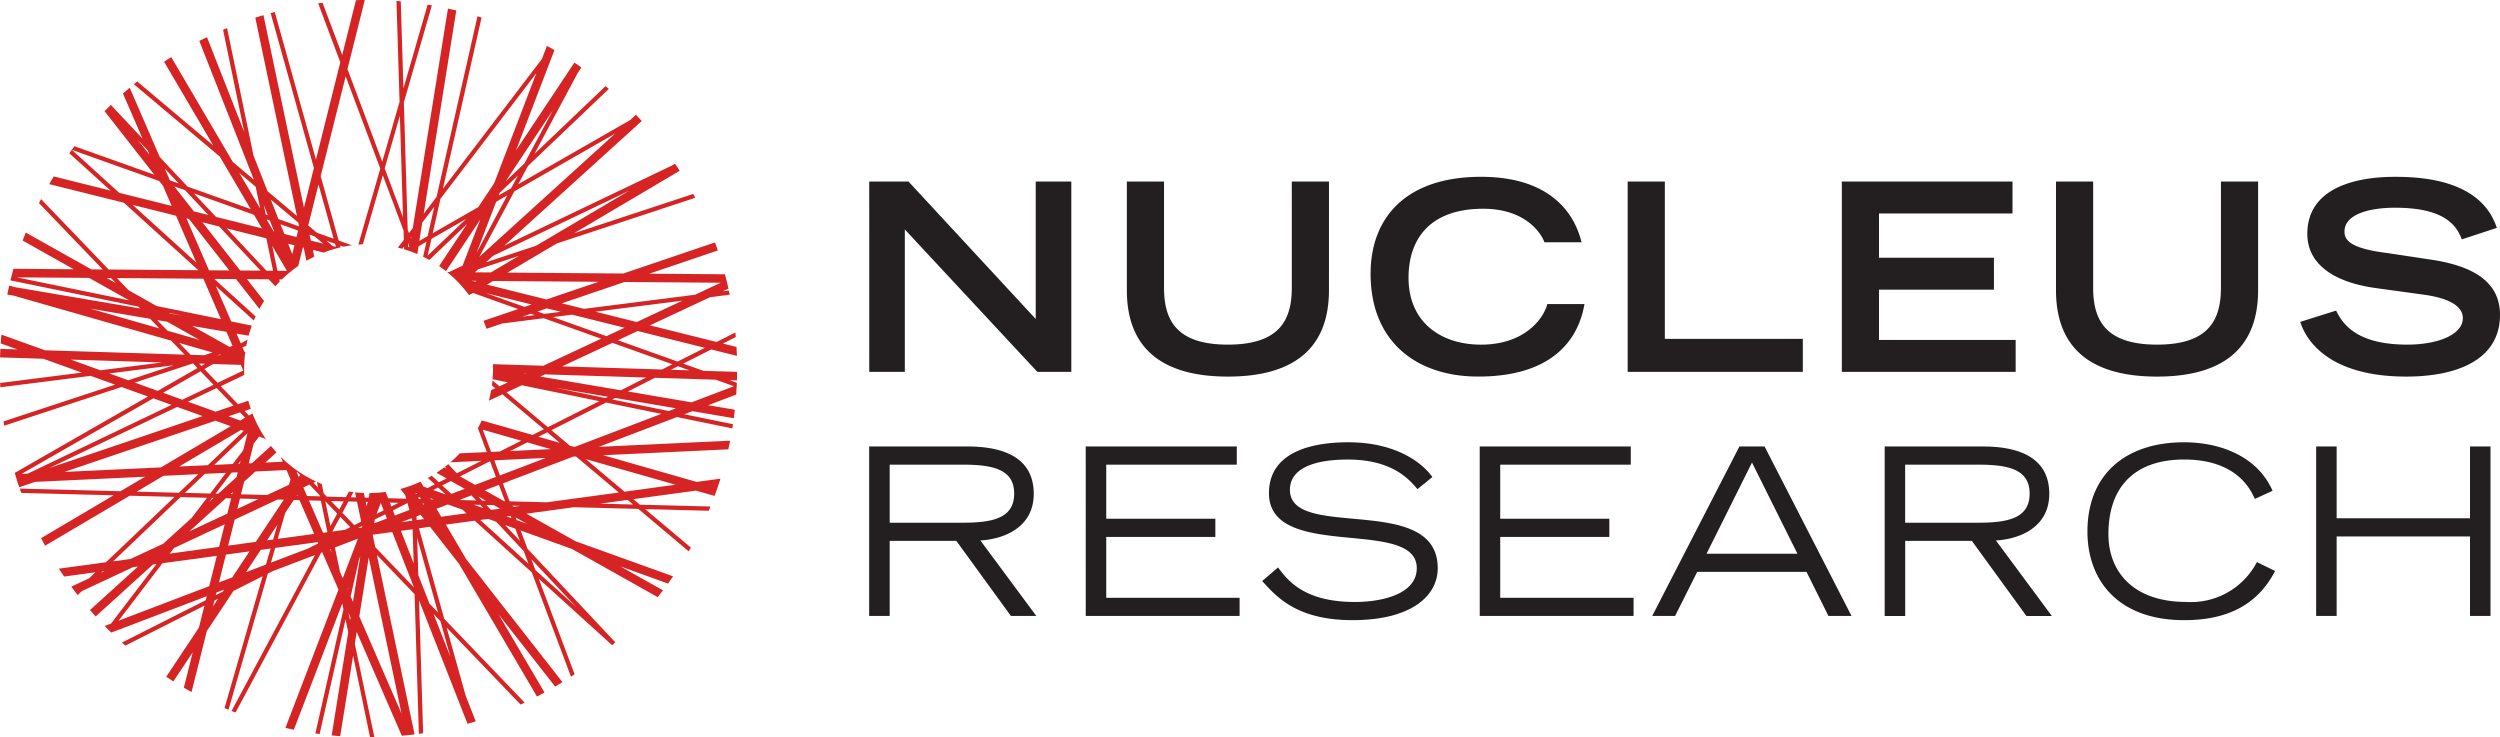 <svg xmlns="http://www.w3.org/2000/svg" width="259.993" height="76.671"><defs><clipPath id="a"><path fill="none" d="M0 0h259.993v76.671H0z"/></clipPath></defs><g clip-path="url(#a)"><path d="M66.548 52.486l-.685-.577 6.516-.886 1.934.552.3-.838-.046-.012.053-.007c.105-.311.209-.622.306-.937l-2.479.337-9.723-2.777 13.016-.611q.1-.445.189-.9l-13.656.64 8.128-3.1 5.759 1.183c.022-.148.049-.293.07-.439l-5.062-1.028.852-.325 4.294.732q.058-.439.108-.881l-2.769-.47 2.912-1.11q.041-.609.065-1.225l-.758-.27.765.024c.01-.3.016-.59.017-.886l-3.5-.109-2.1-.751 2.915-1.473 2.67.665a56.452 56.452 0 00-.044-.923l-1.418-.355 1.344-.679-.043-.475-1.958.99-6.928-1.731 6.256-2.928 2.043-.26c-.028-.145-.063-.29-.094-.434l-.637.081.595-.279c-.11-.5-.232-1-.361-1.489l-7.874-.06 7.132-2.417a45.83 45.83 0 00-.294-.836l-9.537 3.232-12.048-.093 5.13-3.03 14.4-4.751a31.174 31.174 0 00-.211-.4l-12.4 4.091 10.993-6.5q-.238-.373-.486-.742l-.377.224-17.384 8.313 14.3-12.971q-.3-.328-.6-.65l-.61.555-11.636 6.669 1.017-1.9 8.409-8.013c-.114-.1-.227-.192-.341-.288l-7.4 7.052 4.521-8.451.364-.545c-.244-.17-.485-.338-.729-.5l-6.079 9.145L57.66 5.213c-.259-.151-.517-.3-.78-.443l-.521 1.36-10.3 13.5 4.023-17.8c-.139-.045-.281-.092-.423-.135L45.4 20.481l-1.334 1.747 3.385-21.136c-.287-.07-.577-.138-.865-.2l-3.657 22.824-.4.523-.129-.353-.4-13.24L44.913.559c-.146-.026-.294-.05-.44-.073l-2.517 8.715L41.679.14c-.149-.014-.3-.028-.447-.039l.322 10.487-1.8 6.234-3.618-9.64 1.8-7.185c-.306 0-.613.009-.918.021l-1.427 5.7L33.542.286l-.452.061 2.3 6.129-2.531 10.12-4.285-15.349-.428.116 4.5 16.1-1.036 4.14L27.4 1.578q-.427.127-.85.262l4.331 20.619-3.059-2.573-1.459-3.713-2.749-13.252c-.139.058-.278.115-.416.176L25.4 13.729l-3.876-9.868c-.266.131-.531.263-.795.4L26.4 18.686l-2.183-1.839-6.409-10.909c-.25.158-.5.319-.744.484l5.119 8.714-7.912-6.661c-.117.095-.236.188-.352.284l8.938 7.522 3.21 5.464-6.567-2.339-2.885-3.071-3.126-7.209q-.352.3-.7.611l2.032 4.68-3.29-3.505q-.331.324-.654.655l5.173 6.607-8.307-2.965q-.274.36-.539.728l4.289 3.887-5.9-1.474c-.159.264-.318.529-.473.8l7.764 1.936 7.741 7.016-9.325-.073-7.032-7.323-.214.418 6.627 6.9-1.181-.009-6.822-3.829q-.164.416-.32.835l5.31 2.983-6.268-.052c-.112.4-.216.8-.315 1.208l13.3 2.73.186.193-13.007-2.215-.606-.172c-.071.31-.138.621-.2.933l.61.105 16.425 4.691 1.4 1.456-14.522-.452-4.522-1.627c-.028.3-.053.609-.073.915l1.729.622-1.766-.054q-.023.44-.034.885l4.5.14 4.006 1.442L.018 39.83c.005.148.009.3.015.445l9.39-1.189 2.546.917-11.6 3.824c.022.149.04.3.064.445l12.208-4.026 2.748.99-13.856 7.943c.147.5.3 1 .471 1.493l1.647-.558 11.444-.537-2.562 1.509-10.472-.27.157.447 9.6.248-7.542 4.456c.136.263.276.524.417.782l8.8-5.195 4.664.121-7.138 6.8-4.893.666c.18.275.362.548.547.819l3.25-.442-.659.628-1.847.865c.218.3.437.588.662.875l.43-.407 5.323-2.493.523-.071-4.994 4.53q.291.336.589.664l5.958-5.4.366-.05-4.723 6.189-.665.254c.225.231.454.459.685.686l9.931-3.783-.1.413-8.72 4.409.356.315 8.222-4.154-.571 2.279-3.4 5.117c.246.163.495.321.745.479l2.012-3.026-.923 3.683c.265.153.531.3.8.452l1.588-6.341 2.772-4.172 3.029-1.531-3.959 13.711.413.17 4.087-14.153.532-.269 4.376-1.666-8.678 16.218q.208.084.415.164l8.9-16.623.115-.045 1.688 3.882-5.516 14.378c.293.068.584.132.878.193l5.033-13.126.123.6-2.918 12.914c.146.021.294.042.44.061l2.7-11.927.277 1.333-1.722 10.74c.3.029.59.057.886.078l1.342-8.378 1.762 8.49.451-.006L36.9 66.95l.2-1.227 4.687 10.792c.444-.04.887-.085 1.328-.14l-3.923-18.668 3.926 4.087.444 14.52c.149-.02.3-.04.442-.061l-.424-13.819 5.043 12.838q.427-.12.853-.25l-1.042-2.653-1.984-7.1 7.688 8c.141-.063.281-.13.424-.2L46.2 64.361l-2.633-9.42 1.153-.158 3.018 3.855 8.107 13.8q.394-.2.784-.415l-4.777-8.131 5.878 7.506c.256-.151.511-.3.763-.461l-10.022-12.8-2.1-3.579 3-.408 5.936 5.38 4.072 10.843c.126-.083.254-.166.378-.25l-3.732-9.943 7.636 6.921c.112-.1.225-.2.333-.3l-.022-.02-9.114-9.71-.713-1.9 5.335 1.919 8.923 5.012q.279-.351.547-.709l-4.43-2.488 4.95 1.782c.18-.249.354-.5.527-.753l-10.149-3.648-5.1-2.865 4.926-.671 6.708.174 5.245 4.414.219-.394-4.752-4 6.614.171.18-.44zM14.342 14.555l1 1.067.207.476zm-3.824 45l.145-.139.213-.029zm59.738-9.144l-5.309.723-4.028-3.391zm-10.518-3.925l-.475-.136-1.917-1.613 5.684-2.873 5.749 1.179zm-9.324 4.5l1.474-.56.637 1.7h-.095zm1.592 1.911l-.949.13-.48-.513.785.021zm-6.026-2.411l.909-.46 1.441.81-1.382.524zm.392.952l-1.329-.479.515-.26zm2.657.079l.5.53-1.576-.041-.105-.039zm.378-1.091l-1.567-.881 3.123-1.578.612 1.633zm.8-5.738l4 1.143-2.229 1.127-.9.042zm.327 7.386l-.383-.01-.408-.434zm.868-4.2l5.371-.252-4.782 1.822zm1.66-.966l1.772-.9 2.445.7zm2.939-1.486l.918-.462 1.3 1.1zm6.331-3.7l-5.352 2.705-4.3-3.62 1.584-.74zm-7.9-2.857l.287.009-.063.03zm5.067-6.14l5.452 1.361-1.875.877-5.565-1.987zm-2.91-.077l-.692-.248.978-.331 1.438.36zm7.1 3.007l6.237 2.227-1.079.546-10.392-.324zm3.505 3.608l-2.628 1.327-8.378-1.425.489-.23zm-3.959 2l-.27.136-5.246-1.075zm6.312 1.487l-5.883-1.207.308-.156 6.326 1.077zm4.878-3.262l1.9.681-4.4 1.675-6.627-1.128 2.817-1.425zm-2.72-.972l-1.933-.059.73-.37zm1.6-2.342l-2.834 1.432-6.212-2.218 2.052-.961zm-7.084-2.682l-4.3-1.075 9.052-1.149zm-1.264-4.163l9.994.077-2.668 1.248-11.548 1.466-2.312-.576zm-2.7-.021l-5.425 1.839-6.187-1.546.639-.377zm-7.04 3.322l.4.141-1.3.164zm-4.68-2.144l4.749 1.185-.733.25zm.51-2.152l-1.659-.012.343-.312 4.22-1.392zm-1.481.875l-.144.084-.357-.088zm3.194-8.893l-3.194 5.97 2.035-5.3zm-.908.011l.1-.252 1.921-1.83-.714 1.334zm13.6-.5l-9.71 5.736-5.2 1.716.749-.678zm-1.468-5.941L49.841 26.717l3.645-6.815zm-6.477-2.433l-2.969 5.548-1.959 1.868zm-11.7 9.222l9.974-13.068L51.4 19.042l-1.664 2.5L45 24.258zm2.664 2.1l-4 3.812.4-1.744zm-4.556.375l1.248-1.634-.688 3.039-.864.5zm-1.135 1.488l-.03.188-.039-.1zm-.2 1l-.131.074-.013-.456zm-.992-13.607l.325 10.566-1.909-5.081zm-8.465 7.155l1.575 5.643-1.737-.621-.906-.761zm1.722 6.166l.09.323-.331-.083-.672-.566zm-1.219-.005l-1.3-.324-.129-.618.542.195zm-2.6-2.187l.082.387-2.148-.761-.8-2.032zm-1.456 1.176l-.4-1.008 1.834.655-.168.67zm1.055 1.176l-.231.924-.427-1.088zm-2.309.065l1.523 2.593-.986-.008zm.276 3.513l-.041-.044h.032zm-5.007-5.336l4.115 1.032.7 3.377-.686-.006zm3.515 4.394l-2.124-.016-3.923-5.011 1.738.435zm1.413-4.076l-.065-.017-.7-1.184-.011-.054.325.116zm-.663-1.688l-.213-.076-.207-1zm-2.961-4.391l1.7 1.429.468 2.256zm1.527 4.35l.829 1.412-4.782-1.195-2.3-2.45zm-4.745.019l-1.51-.377-2.039-2.6 1.129.4zm-3.082-3.276l-.918-.329-.528-1.213zm-6.184.97l-4.932-4.47 9.088 3.244.39.5.907 2.087zm1.395 1.256l4.507 1.126 2.12 4.882zm5.59 1.4l.266.065 4.192 5.351-2.112-.015zm-7.848 6.208l.5.523-.937-.527zm-9.8-.075l7.528.058 4.17 2.341zm11.635 1.341l-1.219-1.268 8.992.07 1.826 4.207-6.686-1.368zM30.91 51.464l.041.1h-.1zm-.038-2.311l.025-.084.32.332-.144.216zm.274 2.856l1.528 3.517-3.792.516.781-2.7.894-1.347zm.4-1.314l.634-.3 1.073 1.118.022.105-1.34-.034zm-4.945 5.658l-2.875.39.678-2.706 4.459-2.086.653.015zm2.251-1.784l-.445 1.539-.634.085zm-9.154.693l3.8-3.45.545.015-.4 1.587zm3.672-.74l-.589 2.352-5.128.7.444-.582zm.133-5.347l-1.642 2.152-2.632-.069 2.079-1.98zm-4.874-.659l6.446-3.807.28.1-3.743 3.569zm6.324 3.334l1.929.049-2.2 1.03zm-.169-3.621l.24-.316-.076.306zm-.188 1.391l-1.9 1.728-.283-.007 1.672-2.194.642-.029zm-.388 1.549l-.054.218-.179-.005zm-2.132.607h.14l-.466.422zm7.975-1.359l-2.271 1.064-2.718-.071.329-1.313 1.172-1.063 3.229-.152.422.972zm-4.755-3.59l-1.091 1.43-1.919.09 3.453-3.291zm-.314-3.092l-1.225-.44 1.207-.409.527.548zm-2.563-.923l-2.871-1.033 2.983-1.426 1.754 1.827-1.866.632m-1.562-4.2l1.351 1.406-3.247 1.552-2-.721zm-.152-.8l.621.019-.388.221zm.549.57l.915-.525 2.877.089.255.59-2.673 1.277zm1.334-1.42l.277-.091.09.025-.044.026zm1.277-.888l-3.873-2.175 3.558.607.635 1.462zm-4.839-3.237l-1.331-.228-.132-.073zm-9.674-.749l6.265 1.067.957 1zm8.071 2.307l-1.077-1.109 1.044.177 3.367 1.89zm1.218 1.27l3.466.989-.873.289-1.407-.045zM7.37 37.397l9.472.3-6.4.813zm3.994 1.438l6.72-.853-4.743 1.565zm2.654.955l6.052-2 .467.487-4.137 2.375zM2.885 49.257l-.649.03 13.711-7.86 1.892.679zm15.538-6.939l2.65.952c-6.365 2.158-11.974 4.059-15.937 5.4zM6.7 49.078l15.712-5.326 1.58.57-7.255 4.286zm7.509 2.053L17 49.483l3.633-.172-2.028 1.934zm-.63 7l-1.814.247 7.013-6.682 2.752.071-1.589 2.086-2.966 2.69zm-1.246 6.419l4.56-5.975 5.656-.769-.789 3.152zm9.816-1.487l.15-.6.376-.19zm1.023-1.541l-.731.368.067-.268.8-.3zm.98-1.474l-1.381.526.726-2.9 2.453-.333zm3.508-1.335l-2.083.793 1.543-2.322 1.022-.139zm4.348-1.657l-3.831 1.458.443-1.535 4.426-.6.054.127zm2.017-1.707l-.431.059-1.462-3.367 1.239.033.673 3.243zm2.816-.735l-1.232-1.283.632-1.184.887.023.436 2.078zm.819.083l.006.028-.032.133-.4.054zm-2.376-1.7l-.859-.894 1.32.034zm-.219.411l-.7 1.3-.536-2.584zm-.729 3.711l.064-.033.08.386zm1.052-3.374l1.038 1.08-.539.273-1.319.179zm.258 6.393l-.288-.664-.529-2.542 2.395-.913zm.523 1.205l-.019-.045.072-.19zm.235 3.17l-.161-.775.207.479zm.306-1.921l-.243-.56.862-3.812.14-.365zm5.05 11.628l-4.393-10.119.98-6.125zm-3.721-22.024l.2.005-.1.449zm.986 4.7l-.27-1.291 2.039-.277 2.257 5.758zm1.043-3.414l.174.442-1.326.5.065-.4zm-.906-.039l.442-1.147.3.772zm2.569.862l1.087-.414.07.251v.005zm1.184.734l.109 3.546-1.328-3.381zm-1.846-1.431l-.207-.528 1.517-.765.2.719zm-.369-.94l-.16-.4.912.022zm2.543-1.411l.144.053-.14.07zm3.6 17.063l-1.753-4.468.714.745zm-1.292-4.626l-.888-.924-1.161-2.96-.119-3.885zm-2.223-9.608v-.012l-.011-.374.425-.163.349.446zm.144-2.327l.171-.087.136.231-.2-.006zm.563.718l-.1-.127h.107l.059.1zm.436-1.718l-.428-.154-.3-.513a13.082 13.082 0 01-2.106.76l.512.652.1.359-1.886-.048-.26-.658a13.032 13.032 0 01-1.662.121l-.109.485-.391-.01-.1-.484q-.465-.014-.919-.064l.11.523-.56-.014.284-.53c-.157-.02-.314-.039-.468-.065l-.311.582-1.991-.052-.326-.339-.2-.979q-.25-.1-.5-.215l.122.593-.479-.5.276-.129a12.942 12.942 0 01-3.688-2.572l.222.512-1.818.084 1.16-1.053c-.2-.219-.389-.446-.572-.677l-1.981 1.8-.332.016.513-2.044.568-.746.629.226.174.181a12.962 12.962 0 01-1.5-2.808l-.368.217-.455-.474.651-.221c-.095-.278-.182-.56-.258-.847l-1.07.362-1.8-1.872 2.45-1.171a15.4 15.4 0 01-.015-.647 12.906 12.906 0 01.121-1.741l-.079.01-.213-.49.065-.038.325-.108q.063-.338.143-.671l-.651.374-.065.022-.437-1.008 1.256.213c.1-.354.208-.7.334-1.044l-2.143-.439-1.592-3.666 3.943 3.573c.059-.144.124-.284.19-.425l-4.3-3.9 2.264.016 2.428 3.1c.152-.28.317-.549.489-.815l-1.784-2.277 2.266.016.683.727c.149-.169.3-.335.46-.495l-.046-.223h.268a12.979 12.979 0 011.7-1.394l.485-1.932.084.022.288 1.372c.266-.153.537-.3.815-.436l-.148-.7 1.115.278a13.006 13.006 0 011.767-.543l-.052-.187.339.122c.3-.062.6-.109.9-.15l-1.388-.495-1.869-6.7 2.6-10.379 3.6 9.6-2.282 7.9c.158-.012.313-.024.47-.032l2.074-7.175 2.155 5.742.03.975-.617.807c.157.039.312.08.465.122l.173-.227.01.281a12.478 12.478 0 011.374.494l.131-.812.822-.471-.353 1.557c.22.108.435.221.647.341l3.926-3.742-2.908 4.376c.244.168.48.346.712.529l3.575-5.378-1.843 4.8-1.4.67h-.213a13.054 13.054 0 012.285 2.408l.4-.237 4.7 1.679-3.6 1.221c.115.272.215.55.311.831l1.628-.551 4.326-.549 5.968 2.13-6.01 2.812-5.245-.164c.005.151.012.3.012.455 0 .373-.021.741-.052 1.108l1.6.327-.876.41-.727-.611c-.017.176-.039.351-.063.525l.348.293-.424.2c-.066.368-.144.733-.24 1.091l1.411-.66 4.313 3.63-1.176.594-5.289-1.511c-.127.275-.26.547-.4.813l.93 2.479-2.82.132a13.328 13.328 0 01-.965.932l3.219-.152-2.555 1.292-.888-.946c-.114.094-.231.184-.347.276l.188.2-.26-.145c-.258.2-.527.386-.8.566l1.044.586-.8.4-.747-.678c-.134.079-.269.158-.4.232l.727.66zm.351 1.171l-.077-.132.387.14zm1.063 1.809l-.489-.832 1.181-.448 1.521.547.416.374zm3.395-1.25l.676.018.319.34zm10.62 10.61l-4.22-3.823-.419-1.119zm-5.428-5.784l.492 1.31-5.021-4.55.828-.114.834.3zm-.877-2.337l.471 1.259-1.542-1.645zm-.924-1.274l.424-.059.091.243zm.585-1.12l.888.023-.682.093zm1.55 1.889l-1.073-.387-.1-.275zm2.077-2.237l-3.883-.1-.7-1.865 7.311-2.785.292-.013 4.453 3.747zm5.525.142l2.861-.389.568.478z" fill="#d62323"/><path d="M90.397 18.879h4.084l13.232 14.294V18.879h3.7v19.794h-3.532L94.099 23.861v14.812h-3.7zm47.811 11.299c0 6.372-4.058 8.986-10.51 8.986s-10.509-2.614-10.509-8.986v-11.3h3.866v11.027c0 3.268 1.171 5.935 6.644 5.935s6.644-2.668 6.644-5.935V18.879h3.867zm26.572 1.442c-.38 2.206-1.959 7.542-11.053 7.542-6.262 0-11.19-3.484-11.19-10.7 0-5.772 3.621-10.075 11.489-10.075 8.849 0 10.156 5.747 10.455 6.809h-3.867c-.218-.682-1.743-3.486-6.371-3.486-5.472 0-7.759 3.076-7.759 7.188 0 4.548 3.294 6.944 7.541 6.944 4.518 0 6.508-2.7 6.888-4.221zm4.493-12.741h3.865v16.364h14.35v3.43h-18.215zm22.271 0h17.752v3.322h-13.885v4.6h11.953v3.322h-11.953v5.228h14.212v3.322h-18.079zm43.293 11.299c0 6.372-4.057 8.986-10.511 8.986s-10.509-2.614-10.509-8.986v-11.3h3.865v11.027c0 3.268 1.172 5.935 6.644 5.935s6.645-2.668 6.645-5.935V18.879h3.866zm21.181-5.283c-.628-1.769-2.233-3.293-6.944-3.293-2.612 0-5.254.652-5.254 2.478 0 .844.491 1.741 4.439 2.232l4.682.708c4.438.681 7.052 2.4 7.052 5.717 0 4.683-4.465 6.426-9.746 6.426-8.5 0-10.565-4.194-11.028-5.691l3.73-1.172c.708 1.444 2.179 3.54 7.407 3.54 3.158 0 5.772-1.035 5.772-2.75 0-1.28-1.471-2.124-4.3-2.477l-4.739-.654c-4.573-.625-7.133-2.613-7.133-5.635 0-5.936 7.706-5.936 9.229-5.936 8.523 0 9.991 3.948 10.483 5.308zM92.525 48.323h7.564c3.079 0 5.383.438 5.383 3.007 0 2.594-2.3 3.031-5.383 3.031h-7.564zm-2.134 15.735h2.134v-7.807h6.933l5.673 7.807h2.643l-5.82-7.856c2.135-.1 5.552-1.163 5.552-4.848 0-4.316-4.122-4.922-6.934-4.922H90.391zm22.522-17.625h15.71v1.892h-13.576v5.624h11.346v1.89h-11.346v6.328h13.868v1.892h-16zm20.001 12.582c1.017 1.357 2.715 3.589 8 3.589 2.715 0 6.425-.776 6.425-3.516 0-5.357-15.371-.655-15.371-7.806 0-3.759 3.467-5.286 8.267-5.286 4.655 0 7.517 1.916 8.728 3.614l-1.552 1.259c-.727-.824-2.424-3.077-7.225-3.077-3.539 0-6.038.919-6.038 3.15 0 5.334 15.371.242 15.371 8.146 0 2.959-2.86 5.407-8.849 5.407-5.769 0-7.9-2.4-9.406-4.073zm20.972-12.582h15.71v1.892h-13.578v5.624h11.347v1.89h-11.347v6.328h13.869v1.892h-16zm23.589 11.153l4.727-9.48 4.727 9.48zm-5.649 6.472h2.377l2.3-4.582h11.371l2.278 4.582h2.4l-9.04-17.625h-2.619zm26.303-15.735h7.565c3.077 0 5.383.438 5.383 3.007 0 2.594-2.305 3.031-5.383 3.031h-7.565zm-2.127 15.736h2.132v-7.807h6.934l5.673 7.807h2.645l-5.821-7.856c2.135-.1 5.552-1.163 5.552-4.848 0-4.316-4.121-4.922-6.934-4.922h-10.181zm40.602-4.68c-1.891 3.661-5.163 5.116-9.454 5.116-6.838 0-10.062-4.1-10.062-9.213 0-6.062 4.1-9.287 10.036-9.287 3.784 0 7.638 1.456 9.215 5.043l-1.844.85c-1.236-2.886-3.975-4.1-7.345-4.1-5.044 0-7.88 2.739-7.88 7.758 0 4.048 2.74 7.054 8.074 7.054a7.741 7.741 0 007.368-4.146zm4.268-12.946h2.133V53.9h13.869v-7.467h2.132v17.625h-2.132V55.79h-13.869v8.268h-2.133z" fill="#231f20"/></g></svg>